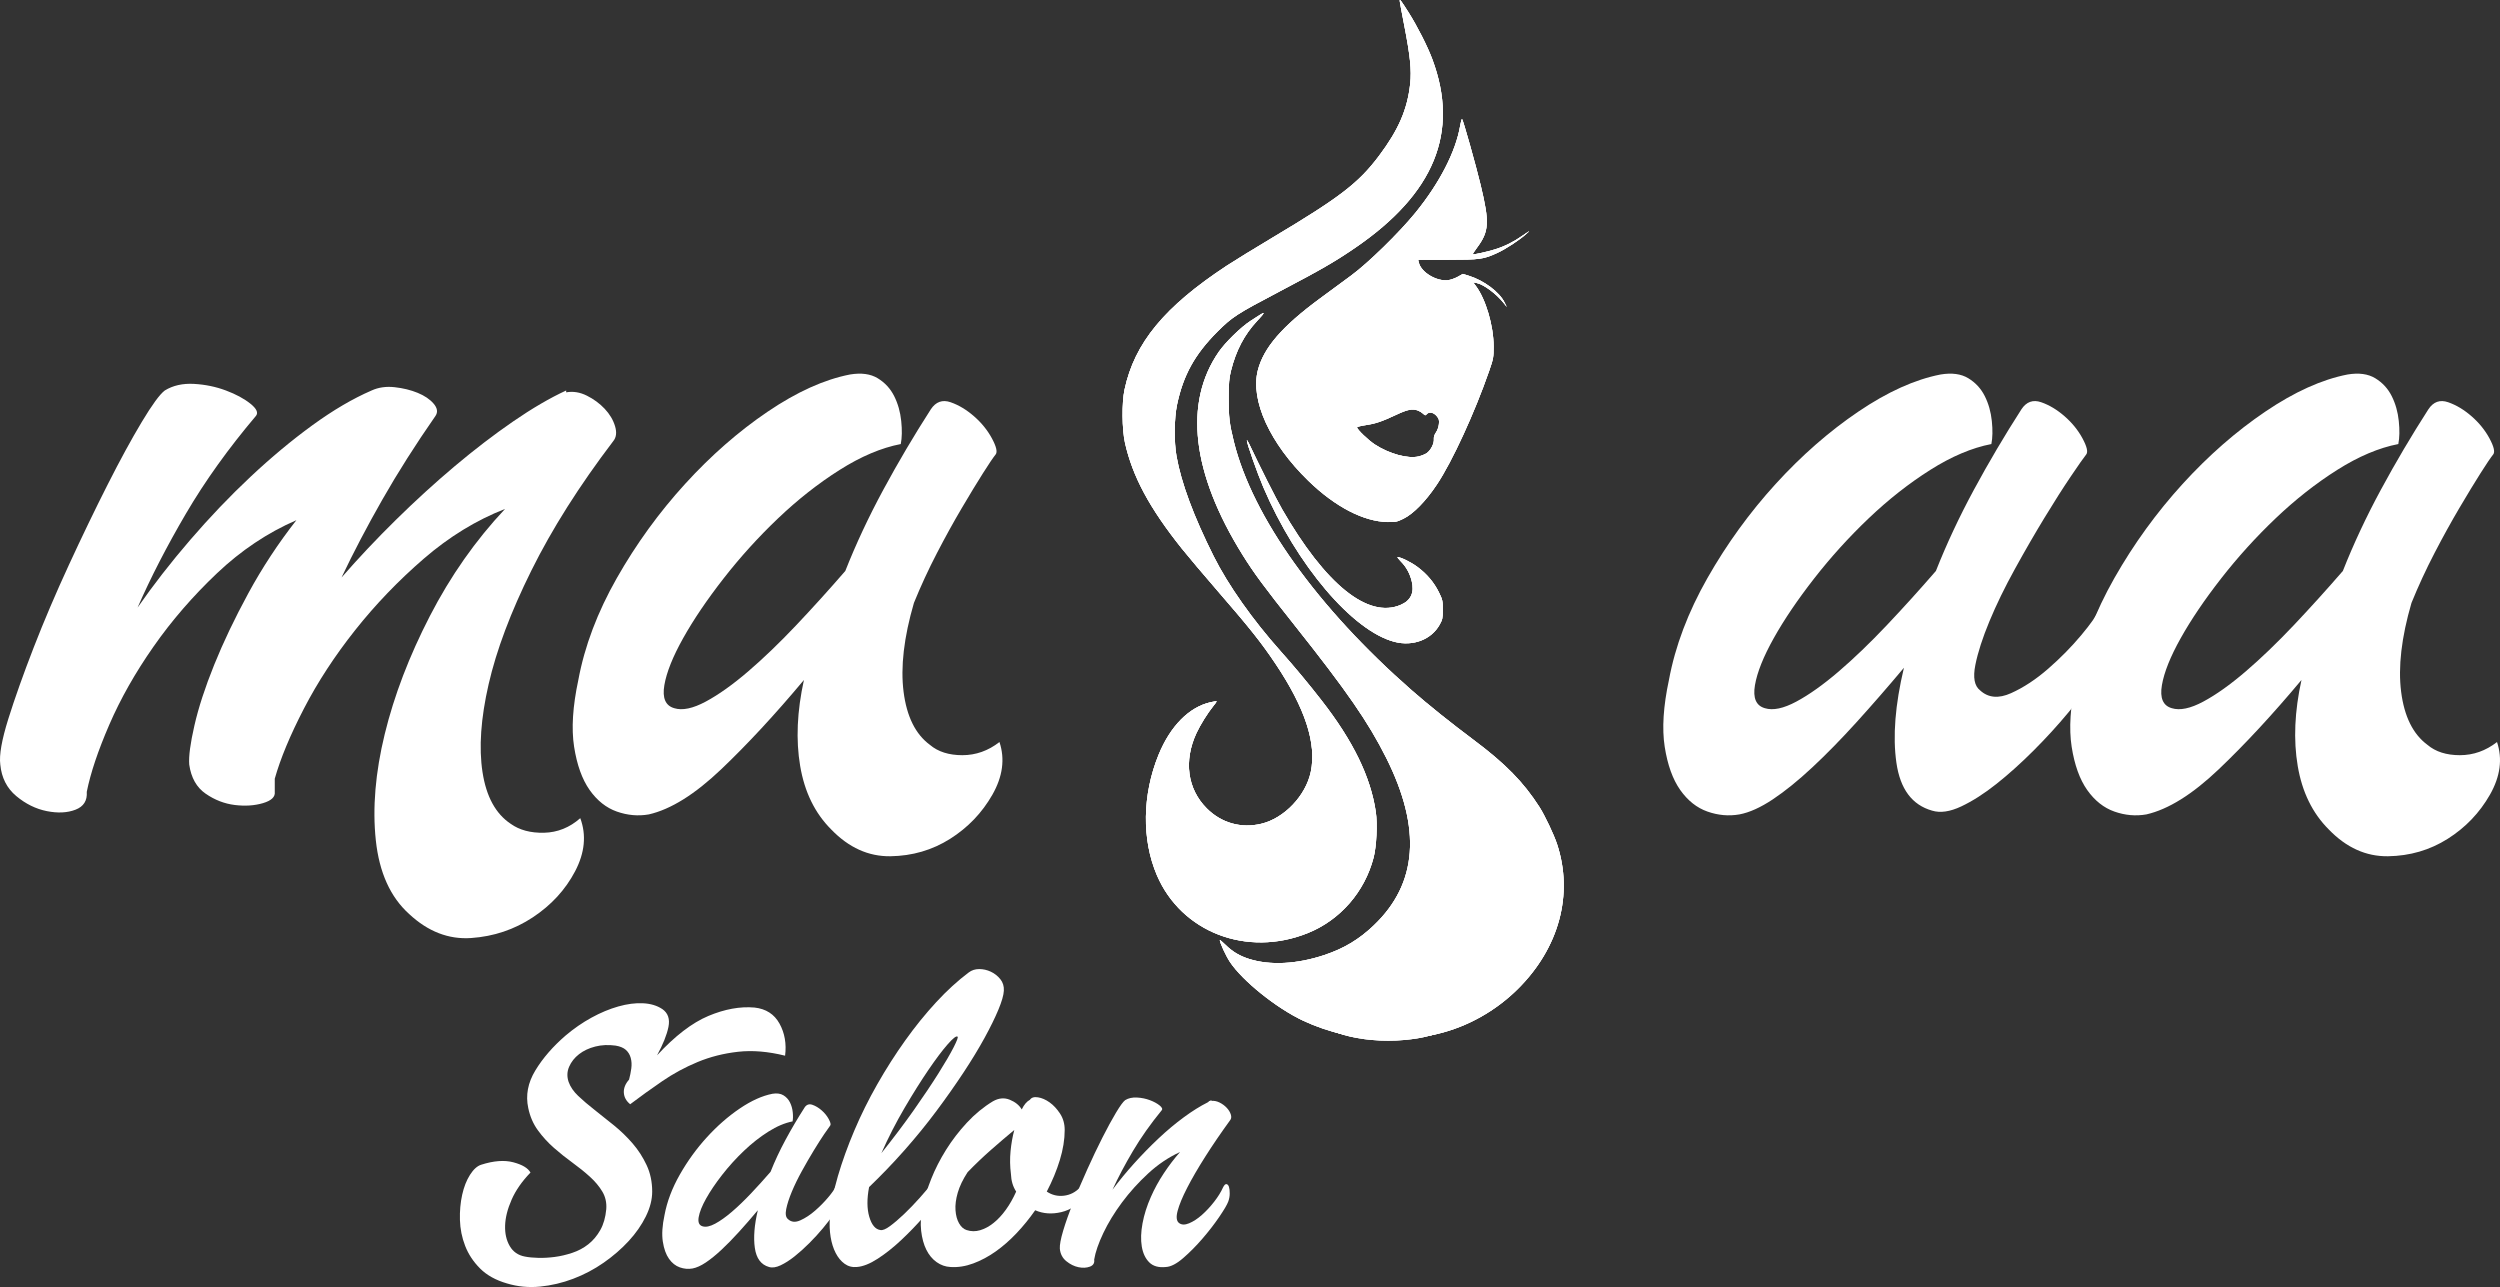 <?xml version="1.0" encoding="UTF-8"?> <svg xmlns="http://www.w3.org/2000/svg" xmlns:xlink="http://www.w3.org/1999/xlink" id="a" width="2792.59" height="1437.65" viewBox="0 0 2792.59 1437.65"><rect x="0" y="0" width="2792.59" height="1437.65" fill="#333333" stroke="none"/><defs><clipPath id="c"><polygon points="1253.95 0 1253.95 0 1746.8 0 1746.8 1162.46 1253.95 1162.46 1253.95 0" fill="none"></polygon></clipPath></defs><g id="b"><g clip-path="url(#c)"><path d="M1563.47.76c0,.76,2.34,13.36,5.18,27.87,6.6,33.8,8.22,49.77,6.58,64.92-3.09,28.5-12.94,51.33-34.62,80.25-22.95,30.62-43.57,46.48-118.82,91.4-20.09,11.99-43.13,26.13-51.1,31.37-69.91,45.92-103.44,86.52-114.57,138.77-3.09,14.52-2.84,44.25.51,59.23,8.41,37.59,27.24,72.7,63.24,117.88,6.61,8.29,24.51,29.5,39.71,47.04,36.73,42.39,49.33,58.24,65.45,82.34,32.94,49.24,45.79,88.71,39.17,120.32-5.59,26.71-29.69,51.96-55.42,58.06-22.53,5.34-44.56-.92-60.87-17.3-21.54-21.62-25.81-52.96-11.45-83.97,4.19-9.06,12.64-22.62,18.73-30.08,2.18-2.67,3.89-5.04,3.89-5.4s-3.14.09-7.08,1.01c-23.95,5.56-44.76,26.69-57.86,58.74-18.18,44.48-18.88,94.62-1.88,134.37,27.31,63.82,100.62,92.01,168.44,64.76,36.25-14.56,63.65-45.95,73.66-84.39,3.25-12.46,4.45-37.4,2.47-50.98-5.71-39.03-25.25-79.2-60.61-124.61-15.02-19.28-30.97-38.45-45.71-54.93-31.06-34.72-58.67-73.87-74.78-106.03-22.4-44.71-36.22-81.89-41.52-111.72-2.89-16.26-2.62-42.41.6-57.72,6.89-32.75,19.78-56.12,44.79-81.18,16.65-16.69,21.68-19.95,68.83-44.74,47.73-25.09,62.71-33.74,85.71-49.5,88.15-60.4,116.14-128.9,85.89-210.15-5.42-14.56-16.82-37.05-26.68-52.61-8.38-13.24-9.85-15.18-9.85-13.01h-.03Z" fill="#fff"></path><path d="M1631.03,140.59c-4.94,28.91-23.09,64.11-50.17,97.32-18.18,22.3-52.58,55.89-71.5,69.82-9.01,6.63-24.74,18.21-34.96,25.74-42.39,31.21-62.98,55.07-69.39,80.39-8.44,33.34,13.64,81.58,56.38,123.12,29.96,29.13,61.79,45.66,88.84,46.15,8.59.15,10.29-.21,17.42-3.69,11.17-5.46,25.11-19.72,37.54-38.41,17.07-25.66,41.96-79.79,58.22-126.59,4.76-13.7,5.04-15.23,5.04-27.29,0-23.23-8.7-52.84-19.92-67.82l-2.96-3.95,3.95.78c7.97,1.57,22.24,12.23,30.5,22.8l3.18,4.06-2.58-5.23c-5.71-11.58-22.97-24.46-39.81-29.72l-6.74-2.1-5.57,3.14c-3.02,1.7-7.92,3.45-10.68,3.83-12.89,1.75-30.34-8.64-32.94-19.62l-.74-3.14h32.75c36.35,0,40.16-.52,55.63-7.64,9.76-4.49,24.93-14.45,32.63-21.42,4.56-4.12,4.06-3.91-3.83,1.66-10.31,7.27-19.98,12.16-31.01,15.67-8.25,2.63-24.49,6.23-25.11,5.58-.25-.26,1.64-3.25,4.24-6.74,14.07-18.84,14.66-28.22,4.47-70.73-5.18-21.6-19.41-72.17-20.69-73.51-.43-.45-1.41,2.9-2.21,7.55h.02,0ZM1584.03,458.64c1.74.65,4.38,2.29,5.69,3.53,2.21,2.1,2.58,2.16,3.88.58,2.54-3.06,7.66-2.21,11.09,1.86,2.7,3.2,3.07,4.47,2.62,9.12-.3,3.14-1.67,7.03-3.25,9.29-1.79,2.56-2.62,5.17-2.4,7.61.43,4.76-3.42,12.31-7.88,15.49-1.85,1.32-6.04,3.01-9.29,3.76-11.95,2.75-32.63-2.92-48.66-13.34-7.32-4.76-19.98-16.89-19.98-19.15,0-.57,4.18-1.67,9.29-2.43,11.4-1.69,18.12-3.95,34.38-11.57,13.01-6.09,18.18-7.1,24.5-4.75h.01Z" fill="#fff"></path><path d="M1407.85,351.39c-1.6,1.01-6.5,4.17-10.92,7.02-10.68,6.91-28.06,23.85-35.53,34.65-39.35,56.86-30.15,135.53,26.49,226.58,12.77,20.53,24.2,36,58.16,78.74,58.32,73.4,82.48,108.37,102.48,148.31,39.54,78.97,34.96,140.33-13.97,187.02-16.49,15.73-33.33,25.82-55.4,33.18-30.43,10.14-60.39,11.69-83.73,4.33-10.8-3.41-18.55-8.04-26.71-15.99-3.37-3.28-6.16-5.63-6.16-5.18,0,2.98,6.79,17.65,11.33,24.5,14.11,21.25,52.08,51.68,81.92,65.66,13.85,6.49,29.61,11.88,44.36,15.16,9.35,2.08,14.87,2.33,52.26,2.33,40.65,0,42.14-.08,53.89-2.91,33.1-7.99,64.31-25.48,88.96-49.88,46.27-45.79,62.57-105.85,43.99-162.06-3.53-10.68-13.66-32.01-19.63-41.34-17.79-27.81-38.18-48.59-73.72-75.12-25.09-18.73-50.67-39.25-69.1-55.4-105.34-92.34-177.59-193.37-198.54-277.58-4.92-19.77-5.85-27.64-5.8-48.78.04-16.72.5-22.11,2.56-30.43,5.66-22.76,14.97-40.47,29.37-55.86,8.26-8.83,9.11-10.55,3.43-6.95h.01Z" fill="#fff"></path><path d="M1392.8,492.01c-.14,3.07,11.54,36.23,18.45,52.38,37.19,86.87,99.55,160.37,146.42,172.57,20.67,5.38,41.22-2.46,50.53-19.27,3.15-5.68,3.47-7.26,3.47-16.78s-.31-11.14-4.32-19.22c-5.52-11.15-13.34-20.43-23.79-28.25-7.2-5.39-18.76-11.12-22.41-11.12-.63,0,.93,2.09,3.37,4.53,6.17,6.17,10.24,13.47,12.43,22.3,3.17,12.77-.93,21.61-12.32,26.51-36.46,15.68-84.04-22.67-132.42-106.76-6.86-11.93-25.09-48.08-36.89-73.17-1.37-2.9-2.49-4.56-2.53-3.72h.01Z" fill="#fff"></path><path d="M1563.47.76c0,.76,2.34,13.36,5.18,27.87,6.6,33.8,8.22,49.77,6.58,64.92-3.09,28.5-12.94,51.33-34.62,80.25-22.95,30.62-43.57,46.48-118.82,91.4-20.09,11.99-43.13,26.13-51.1,31.37-69.91,45.92-103.44,86.52-114.57,138.77-3.09,14.52-2.84,44.25.51,59.23,8.41,37.59,27.24,72.7,63.24,117.88,6.61,8.29,24.51,29.5,39.71,47.04,36.73,42.39,49.33,58.24,65.45,82.34,32.94,49.24,45.79,88.71,39.17,120.32-5.59,26.71-29.69,51.96-55.42,58.06-22.53,5.34-44.56-.92-60.87-17.3-21.54-21.62-25.81-52.96-11.45-83.97,4.19-9.06,12.64-22.62,18.73-30.08,2.18-2.67,3.89-5.04,3.89-5.4s-3.14.09-7.08,1.01c-23.95,5.56-44.76,26.69-57.86,58.74-18.18,44.48-18.88,94.62-1.88,134.37,27.31,63.82,100.62,92.01,168.44,64.76,36.25-14.56,63.65-45.95,73.66-84.39,3.25-12.46,4.45-37.4,2.47-50.98-5.71-39.03-25.25-79.2-60.61-124.61-15.02-19.28-30.97-38.45-45.71-54.93-31.06-34.72-58.67-73.87-74.78-106.03-22.4-44.71-36.22-81.89-41.52-111.72-2.89-16.26-2.62-42.41.6-57.72,6.89-32.75,19.78-56.12,44.79-81.18,16.65-16.69,21.68-19.95,68.83-44.74,47.73-25.09,62.71-33.74,85.71-49.5,88.15-60.4,116.14-128.9,85.89-210.15-5.42-14.56-16.82-37.05-26.68-52.61-8.38-13.24-9.85-15.18-9.85-13.01h-.03Z" fill="#fff"></path><path d="M1631.03,140.59c-4.94,28.91-23.09,64.11-50.17,97.32-18.18,22.3-52.58,55.89-71.5,69.82-9.01,6.63-24.74,18.21-34.96,25.74-42.39,31.21-62.98,55.07-69.39,80.39-8.44,33.34,13.64,81.58,56.38,123.12,29.96,29.13,61.79,45.66,88.84,46.15,8.59.15,10.29-.21,17.42-3.69,11.17-5.46,25.11-19.72,37.54-38.41,17.07-25.66,41.96-79.79,58.22-126.59,4.76-13.7,5.04-15.23,5.04-27.29,0-23.23-8.7-52.84-19.92-67.82l-2.96-3.95,3.95.78c7.97,1.57,22.24,12.23,30.5,22.8l3.18,4.06-2.58-5.23c-5.71-11.58-22.97-24.46-39.81-29.72l-6.74-2.1-5.57,3.14c-3.02,1.7-7.92,3.45-10.68,3.83-12.89,1.75-30.34-8.64-32.94-19.62l-.74-3.14h32.75c36.35,0,40.16-.52,55.63-7.64,9.76-4.49,24.93-14.45,32.63-21.42,4.56-4.12,4.06-3.91-3.83,1.66-10.31,7.27-19.98,12.16-31.01,15.67-8.25,2.63-24.49,6.23-25.11,5.58-.25-.26,1.64-3.25,4.24-6.74,14.07-18.84,14.66-28.22,4.47-70.73-5.18-21.6-19.41-72.17-20.69-73.51-.43-.45-1.41,2.9-2.21,7.55h.02,0ZM1584.03,458.64c1.74.65,4.38,2.29,5.69,3.53,2.21,2.1,2.58,2.16,3.88.58,2.54-3.06,7.66-2.21,11.09,1.86,2.7,3.2,3.07,4.47,2.62,9.12-.3,3.14-1.67,7.03-3.25,9.29-1.79,2.56-2.62,5.17-2.4,7.61.43,4.76-3.42,12.31-7.88,15.49-1.85,1.32-6.04,3.01-9.29,3.76-11.95,2.75-32.63-2.92-48.66-13.34-7.32-4.76-19.98-16.89-19.98-19.15,0-.57,4.18-1.67,9.29-2.43,11.4-1.69,18.12-3.95,34.38-11.57,13.01-6.09,18.18-7.1,24.5-4.75h.01Z" fill="#fff"></path><path d="M1407.85,351.39c-1.6,1.01-6.5,4.17-10.92,7.02-10.68,6.91-28.06,23.85-35.53,34.65-39.35,56.86-30.15,135.53,26.49,226.58,12.77,20.53,24.2,36,58.16,78.74,58.32,73.4,82.48,108.37,102.48,148.31,39.54,78.97,34.96,140.33-13.97,187.02-16.49,15.73-33.33,25.82-55.4,33.18-30.43,10.14-60.39,11.69-83.73,4.33-10.8-3.41-18.55-8.04-26.71-15.99-3.37-3.28-6.16-5.63-6.16-5.18,0,2.98,6.79,17.65,11.33,24.5,14.11,21.25,52.08,51.68,81.92,65.66,13.85,6.49,29.61,11.88,44.36,15.16,9.35,2.08,14.87,2.33,52.26,2.33,40.65,0,42.14-.08,53.89-2.91,33.1-7.99,64.31-25.48,88.96-49.88,46.27-45.79,62.57-105.85,43.99-162.06-3.53-10.68-13.66-32.01-19.63-41.34-17.79-27.81-38.18-48.59-73.72-75.12-25.09-18.73-50.67-39.25-69.1-55.4-105.34-92.34-177.59-193.37-198.54-277.58-4.92-19.77-5.85-27.64-5.8-48.78.04-16.72.5-22.11,2.56-30.43,5.66-22.76,14.97-40.47,29.37-55.86,8.26-8.83,9.11-10.55,3.43-6.95h.01Z" fill="#fff"></path><path d="M1392.8,492.01c-.14,3.07,11.54,36.23,18.45,52.38,37.19,86.87,99.55,160.37,146.42,172.57,20.67,5.38,41.22-2.46,50.53-19.27,3.15-5.68,3.47-7.26,3.47-16.78s-.31-11.14-4.32-19.22c-5.52-11.15-13.34-20.43-23.79-28.25-7.2-5.39-18.76-11.12-22.41-11.12-.63,0,.93,2.09,3.37,4.53,6.17,6.17,10.24,13.47,12.43,22.3,3.17,12.77-.93,21.61-12.32,26.51-36.46,15.68-84.04-22.67-132.42-106.76-6.86-11.93-25.09-48.08-36.89-73.17-1.37-2.9-2.49-4.56-2.53-3.72h.01Z" fill="#fff"></path><path d="M1563.47.76c0,.76,2.34,13.36,5.18,27.87,6.6,33.8,8.22,49.77,6.58,64.92-3.09,28.5-12.94,51.33-34.62,80.25-22.95,30.62-43.57,46.48-118.82,91.4-20.09,11.99-43.13,26.13-51.1,31.37-69.91,45.92-103.44,86.52-114.57,138.77-3.09,14.52-2.84,44.25.51,59.23,8.41,37.59,27.24,72.7,63.24,117.88,6.61,8.29,24.51,29.5,39.71,47.04,36.73,42.39,49.33,58.24,65.45,82.34,32.94,49.24,45.79,88.71,39.17,120.32-5.59,26.71-29.69,51.96-55.42,58.06-22.53,5.34-44.56-.92-60.87-17.3-21.54-21.62-25.81-52.96-11.45-83.97,4.19-9.06,12.64-22.62,18.73-30.08,2.18-2.67,3.89-5.04,3.89-5.4s-3.14.09-7.08,1.01c-23.95,5.56-44.76,26.69-57.86,58.74-18.18,44.48-18.88,94.62-1.88,134.37,27.31,63.82,100.62,92.01,168.44,64.76,36.25-14.56,63.65-45.95,73.66-84.39,3.25-12.46,4.45-37.4,2.47-50.98-5.71-39.03-25.25-79.2-60.61-124.61-15.02-19.28-30.97-38.45-45.71-54.93-31.06-34.72-58.67-73.87-74.78-106.03-22.4-44.71-36.22-81.89-41.52-111.72-2.89-16.26-2.62-42.41.6-57.72,6.89-32.75,19.78-56.12,44.79-81.18,16.65-16.69,21.68-19.95,68.83-44.74,47.73-25.09,62.71-33.74,85.71-49.5,88.15-60.4,116.14-128.9,85.89-210.15-5.42-14.56-16.82-37.05-26.68-52.61-8.38-13.24-9.85-15.18-9.85-13.01h-.03Z" fill="#fff"></path><path d="M1631.03,140.59c-4.94,28.91-23.09,64.11-50.17,97.32-18.18,22.3-52.58,55.89-71.5,69.82-9.01,6.63-24.74,18.21-34.96,25.74-42.39,31.21-62.98,55.07-69.39,80.39-8.44,33.34,13.64,81.58,56.38,123.12,29.96,29.13,61.79,45.66,88.84,46.15,8.59.15,10.29-.21,17.42-3.69,11.17-5.46,25.11-19.72,37.54-38.41,17.07-25.66,41.96-79.79,58.22-126.59,4.76-13.7,5.04-15.23,5.04-27.29,0-23.23-8.7-52.84-19.92-67.82l-2.96-3.95,3.95.78c7.97,1.57,22.24,12.23,30.5,22.8l3.18,4.06-2.58-5.23c-5.71-11.58-22.97-24.46-39.81-29.72l-6.74-2.1-5.57,3.14c-3.02,1.7-7.92,3.45-10.68,3.83-12.89,1.75-30.34-8.64-32.94-19.62l-.74-3.14h32.75c36.35,0,40.16-.52,55.63-7.64,9.76-4.49,24.93-14.45,32.63-21.42,4.56-4.12,4.06-3.91-3.83,1.66-10.31,7.27-19.98,12.16-31.01,15.67-8.25,2.63-24.49,6.23-25.11,5.58-.25-.26,1.64-3.25,4.24-6.74,14.07-18.84,14.66-28.22,4.47-70.73-5.18-21.6-19.41-72.17-20.69-73.51-.43-.45-1.41,2.9-2.21,7.55h.02,0ZM1584.03,458.64c1.74.65,4.38,2.29,5.69,3.53,2.21,2.1,2.58,2.16,3.88.58,2.54-3.06,7.66-2.21,11.09,1.86,2.7,3.2,3.07,4.47,2.62,9.12-.3,3.14-1.67,7.03-3.25,9.29-1.79,2.56-2.62,5.17-2.4,7.61.43,4.76-3.42,12.31-7.88,15.49-1.85,1.32-6.04,3.01-9.29,3.76-11.95,2.75-32.63-2.92-48.66-13.34-7.32-4.76-19.98-16.89-19.98-19.15,0-.57,4.18-1.67,9.29-2.43,11.4-1.69,18.12-3.95,34.38-11.57,13.01-6.09,18.18-7.1,24.5-4.75h.01Z" fill="#fff"></path><path d="M1407.85,351.39c-1.6,1.01-6.5,4.17-10.92,7.02-10.68,6.91-28.06,23.85-35.53,34.65-39.35,56.86-30.15,135.53,26.49,226.58,12.77,20.53,24.2,36,58.16,78.74,58.32,73.4,82.48,108.37,102.48,148.31,39.54,78.97,34.96,140.33-13.97,187.02-16.49,15.73-33.33,25.82-55.4,33.18-30.43,10.14-60.39,11.69-83.73,4.33-10.8-3.41-18.55-8.04-26.71-15.99-3.37-3.28-6.16-5.63-6.16-5.18,0,2.98,6.79,17.65,11.33,24.5,14.11,21.25,52.08,51.68,81.92,65.66,13.85,6.49,29.61,11.88,44.36,15.16,9.35,2.08,14.87,2.33,52.26,2.33,40.65,0,42.14-.08,53.89-2.91,33.1-7.99,64.31-25.48,88.96-49.88,46.27-45.79,62.57-105.85,43.99-162.06-3.53-10.68-13.66-32.01-19.63-41.34-17.79-27.81-38.18-48.59-73.72-75.12-25.09-18.73-50.67-39.25-69.1-55.4-105.34-92.34-177.59-193.37-198.54-277.58-4.92-19.77-5.85-27.64-5.8-48.78.04-16.72.5-22.11,2.56-30.43,5.66-22.76,14.97-40.47,29.37-55.86,8.26-8.83,9.11-10.55,3.43-6.95h.01Z" fill="#fff"></path><path d="M1392.8,492.01c-.14,3.07,11.54,36.23,18.45,52.38,37.19,86.87,99.55,160.37,146.42,172.57,20.67,5.38,41.22-2.46,50.53-19.27,3.15-5.68,3.47-7.26,3.47-16.78s-.31-11.14-4.32-19.22c-5.52-11.15-13.34-20.43-23.79-28.25-7.2-5.39-18.76-11.12-22.41-11.12-.63,0,.93,2.09,3.37,4.53,6.17,6.17,10.24,13.47,12.43,22.3,3.17,12.77-.93,21.61-12.32,26.51-36.46,15.68-84.04-22.67-132.42-106.76-6.86-11.93-25.09-48.08-36.89-73.17-1.37-2.9-2.49-4.56-2.53-3.72h.01Z" fill="#fff"></path><ellipse cx="1550.68" cy="1124.5" rx="89.15" ry="37.96" fill="#fff"></ellipse><ellipse cx="1550.68" cy="1124.5" rx="89.15" ry="37.96" fill="#fff"></ellipse><ellipse cx="1550.68" cy="1124.5" rx="89.15" ry="37.96" fill="#fff"></ellipse></g></g><path d="M415.09,436.18c7.7-3.5,16.28-4.72,25.73-3.67,9.44,1.05,18.02,3.14,25.72,6.3,7.69,3.16,13.64,7.17,17.84,12.08s4.91,9.45,2.11,13.64c-22.41,32.2-42.17,63.36-59.33,93.45s-32.38,59.14-45.67,87.14c18.89-21.69,39.19-43.22,60.89-64.56s43.58-41.3,65.62-59.86c22.05-18.55,43.75-35.17,65.11-49.88,21.34-14.69,41.12-26.23,59.33-34.64v2.09c7.69-1.39,15.39-.16,23.09,3.69,7.69,3.84,14.34,8.75,19.95,14.69,5.59,5.95,9.45,12.42,11.55,19.42s1.41,12.61-2.09,16.8c-37.81,49.72-68.27,97.84-91.36,144.39s-39.02,88.89-47.77,127.05-11.03,70.88-6.83,98.17c4.19,27.31,14.69,46.55,31.5,57.75,9.8,7,22.22,10.31,37.27,9.98,15.05-.36,28.53-5.78,40.44-16.28,7,18.89,5.06,38.66-5.78,59.33-10.84,20.64-26.59,37.78-47.25,51.45-20.66,13.64-43.58,21.34-68.78,23.09s-48.3-7.19-69.3-26.78c-21-18.91-33.44-46.38-37.28-82.42s-.52-75.59,9.98-118.66c10.5-43.05,27.3-86.97,50.39-131.77s51.11-84.7,84.02-119.7c-32.2,12.59-62.48,31.14-90.83,55.64-28.36,24.5-53.91,51.11-76.66,79.81s-41.83,57.92-57.22,87.67c-15.41,29.75-26.25,55.83-32.55,78.22v14.7c.69,5.61-3.69,9.81-13.12,12.61-9.45,2.8-19.95,3.5-31.5,2.09-11.56-1.41-22.41-5.61-32.56-12.61s-16.27-17.84-18.36-32.55c-.72-9.09,1.2-23.61,5.77-43.56,4.55-19.95,11.89-42.53,22.05-67.73,10.16-25.19,22.92-51.97,38.33-80.31s33.25-55.48,53.55-81.39c-32.2,14-61.78,33.78-88.72,59.33-26.95,25.56-50.58,52.86-70.88,81.91-20.31,29.05-36.77,58.09-49.36,87.14-12.59,29.06-21,54.08-25.19,75.08.69,9.81-3.52,16.45-12.61,19.95s-19.77,4.02-32.02,1.58c-12.25-2.45-23.62-8.06-34.12-16.81S1.74,868.77.33,854.07c-1.39-10.5,1.59-27.47,8.92-50.92,7.36-23.44,16.81-50.05,28.36-79.8,11.56-29.75,24.67-60.55,39.38-92.39,14.69-31.84,29.05-61.59,43.05-89.25s26.77-51.11,38.33-70.36c11.55-19.25,20.12-30.97,25.72-35.17,9.09-5.59,19.95-8.05,32.55-7.36,12.59.7,24.5,3.16,35.7,7.36s20.31,9.11,27.31,14.7,9.09,10.14,6.3,13.64c-30.81,36.41-56.89,72.8-78.23,109.2s-39.38,71.41-54.06,105c17.5-25.19,37.09-50.39,58.8-75.59,21.69-25.2,44.09-48.66,67.19-70.36,23.09-21.69,46.2-40.94,69.3-57.75,23.09-16.8,45.16-29.75,66.16-38.84h-.02Z" fill="#fff"></path><path d="M1112.22,507.57c-2.81,3.5-7.53,10.5-14.19,21s-14.53,23.45-23.62,38.86-18.38,32.2-27.81,50.39c-9.45,18.2-18.03,36.75-25.72,55.66-11.22,38.5-15.06,71.58-11.56,99.23s13.3,47.42,29.41,59.31c9.09,7.7,21.17,11.55,36.22,11.55s28.88-4.89,41.48-14.7c6.3,18.91,3.67,38.52-7.88,58.81-11.56,20.28-27.31,36.73-47.25,49.34-19.95,12.59-42.17,19.08-66.67,19.44-24.5.33-46.56-9.64-66.16-29.94-18.2-18.2-29.75-41.81-34.66-70.88-4.91-29.05-3.5-61.08,4.2-96.08-32.2,38.5-63,71.75-92.41,99.75s-56.34,44.81-80.84,50.41c-11.91,2.09-23.8,1.03-35.7-3.16s-22.03-12.23-30.45-24.14c-8.39-11.91-14.16-28-17.33-48.3-3.14-20.3-1.56-45.16,4.73-74.56,7-37.8,21.36-75.77,43.05-113.92,21.7-38.14,47.08-73.14,76.12-105,29.05-31.84,59.84-58.8,92.41-80.84,32.55-22.05,63.17-35.88,91.88-41.48,12.59-2.09,22.92-.69,30.97,4.2,8.05,4.91,14.17,11.55,18.38,19.95s6.83,17.67,7.88,27.83.88,18.72-.52,25.72c-21.7,4.2-44.45,13.83-68.25,28.88-23.81,15.06-46.73,33.08-68.78,54.08-22.06,21-42.36,43.41-60.91,67.2s-33.59,46.02-45.14,66.67c-11.56,20.66-18.56,38.16-21,52.5-2.45,14.34,1.22,22.92,11.03,25.72,9.09,2.81,20.81.36,35.16-7.34,14.34-7.69,30.09-18.89,47.25-33.59s35-31.86,53.56-51.45c18.55-19.59,36.92-39.91,55.12-60.91,11.89-30.09,26.06-60.38,42.52-90.83,16.45-30.44,34.12-60.36,53.03-89.77,5.59-8.41,12.95-11.03,22.05-7.88s17.84,8.41,26.25,15.75,15.05,15.58,19.95,24.67,6.3,15.05,4.2,17.84h0Z" fill="#fff"></path><path d="M2258,457.18c5.59-8.41,12.95-11.03,22.05-7.88s17.84,8.41,26.25,15.75,15.05,15.58,19.95,24.67,6.3,15.05,4.2,17.84c-2.81,3.5-8.58,11.73-17.33,24.69s-18.56,28.36-29.41,46.2-21.88,36.92-33.06,57.22c-11.2,20.3-20.66,39.72-28.36,58.27-7.7,18.56-12.95,34.83-15.75,48.83s-1.05,23.45,5.25,28.34c9.09,8.41,20.66,9.47,34.66,3.16,14-6.3,27.81-15.39,41.47-27.3s25.91-24.33,36.75-37.28c10.84-12.94,17.33-22.22,19.44-27.83,2.09-4.89,4.89-7.69,8.39-8.39,3.5-.69,6.47.89,8.92,4.73s3.69,9.8,3.69,17.84-2.11,17.67-6.31,28.88c-2.8,7.7-8.56,17.86-17.31,30.45s-19.08,26.08-30.98,40.42-24.84,28.52-38.84,42.52-27.83,26.44-41.48,37.28-26.78,19.25-39.38,25.2c-12.59,5.94-23.45,7.52-32.55,4.72-22.41-6.3-35.7-24.14-39.91-53.55s-1.41-64.75,8.41-106.05c-18.2,21.7-35.88,42-53.03,60.91s-33.59,35.7-49.34,50.39c-15.75,14.7-30.45,26.61-44.11,35.7s-26.08,14.69-37.27,16.8c-11.91,2.09-23.8,1.03-35.7-3.16s-22.03-12.23-30.45-24.14c-8.39-11.91-14.16-28-17.33-48.3-3.14-20.3-1.56-45.16,4.73-74.56,7-37.8,21.36-75.77,43.05-113.92,21.7-38.14,47.08-73.14,76.12-105,29.05-31.84,59.84-58.8,92.41-80.84,32.55-22.05,63.17-35.88,91.88-41.48,12.59-2.09,22.92-.69,30.97,4.2,8.05,4.91,14.17,11.55,18.38,19.95s6.83,17.67,7.88,27.83.88,18.72-.52,25.72c-21.7,4.2-44.45,13.83-68.25,28.88-23.81,15.06-46.73,33.08-68.78,54.08-22.06,21-42.36,43.41-60.91,67.2s-33.59,46.02-45.14,66.67c-11.56,20.66-18.56,38.16-21,52.5-2.45,14.34,1.22,22.92,11.03,25.72,9.09,2.81,20.81.36,35.16-7.34,14.34-7.69,30.09-18.89,47.25-33.59s35-31.86,53.56-51.45c18.55-19.59,36.92-39.91,55.12-60.91,11.89-30.09,26.06-60.38,42.52-90.83,16.45-30.44,34.12-60.36,53.03-89.77h-.02,0Z" fill="#fff"></path><path d="M2785.04,507.57c-2.81,3.5-7.53,10.5-14.19,21s-14.53,23.45-23.62,38.86-18.38,32.2-27.81,50.39c-9.45,18.2-18.03,36.75-25.72,55.66-11.22,38.5-15.06,71.58-11.56,99.23s13.3,47.42,29.41,59.31c9.09,7.7,21.17,11.55,36.22,11.55s28.88-4.89,41.48-14.7c6.3,18.91,3.67,38.52-7.88,58.81-11.56,20.28-27.31,36.73-47.25,49.34-19.95,12.59-42.17,19.08-66.67,19.44-24.5.33-46.56-9.64-66.16-29.94-18.2-18.2-29.75-41.81-34.66-70.88-4.91-29.05-3.5-61.08,4.2-96.08-32.2,38.5-63,71.75-92.41,99.75s-56.34,44.81-80.84,50.41c-11.91,2.09-23.8,1.03-35.7-3.16s-22.03-12.23-30.45-24.14c-8.39-11.91-14.16-28-17.33-48.3-3.14-20.3-1.56-45.16,4.73-74.56,7-37.8,21.36-75.77,43.05-113.92,21.7-38.14,47.08-73.14,76.12-105,29.05-31.84,59.84-58.8,92.41-80.84,32.55-22.05,63.17-35.88,91.88-41.48,12.59-2.09,22.92-.69,30.97,4.2,8.05,4.91,14.17,11.55,18.38,19.95s6.83,17.67,7.88,27.83.88,18.72-.52,25.72c-21.7,4.2-44.45,13.83-68.25,28.88-23.81,15.06-46.73,33.08-68.78,54.08-22.06,21-42.36,43.41-60.91,67.2s-33.59,46.02-45.14,66.67c-11.56,20.66-18.56,38.16-21,52.5-2.45,14.34,1.22,22.92,11.03,25.72,9.09,2.81,20.81.36,35.16-7.34,14.34-7.69,30.09-18.89,47.25-33.59s35-31.86,53.56-51.45c18.55-19.59,36.92-39.91,55.12-60.91,11.89-30.09,26.06-60.38,42.52-90.83,16.45-30.44,34.12-60.36,53.03-89.77,5.59-8.41,12.95-11.03,22.05-7.88s17.84,8.41,26.25,15.75,15.05,15.58,19.95,24.67,6.3,15.05,4.2,17.84h0Z" fill="#fff"></path><path d="M739.79,1127.13c6.39,4.45,8.69,11.12,6.88,20.02-1.81,8.9-6.05,19.46-12.72,31.69,20.02-21.68,39.13-36.34,57.34-43.99,18.2-7.64,35.37-10.77,51.5-9.38,12.78,1.39,22.1,7.37,27.94,17.93,5.84,10.57,7.92,22.52,6.25,35.86-18.91-4.72-36.42-6.18-52.54-4.38-16.13,1.81-31.21,5.63-45.24,11.47-14.04,5.84-27.25,13-39.61,21.48-12.37,8.48-24.26,17.03-35.65,25.65-4.45-3.61-6.81-7.92-7.09-12.93-.28-5,1.67-9.86,5.84-14.6,1.11-4.17,1.94-8.34,2.5-12.51.55-4.17.35-8.06-.63-11.68-.98-3.61-2.78-6.6-5.42-8.97-2.65-2.36-6.46-3.96-11.47-4.8-8.07-1.11-15.64-.76-22.73,1.04-7.09,1.81-13.14,4.66-18.14,8.55-5,3.9-8.69,8.55-11.05,13.97-2.37,5.42-2.57,11.05-.63,16.89,1.94,5.56,5.56,10.84,10.84,15.85,5.28,5,11.4,10.22,18.35,15.64,6.95,5.42,14.18,11.19,21.68,17.31,7.51,6.12,14.39,12.79,20.64,20.02,6.26,7.23,11.47,15.29,15.64,24.19,4.17,8.9,6.25,18.76,6.25,29.61,0,8.9-2.37,18.14-7.09,27.73-4.73,9.59-11.12,18.77-19.18,27.52-8.07,8.76-17.38,16.82-27.94,24.19-10.57,7.36-21.89,13.34-33.99,17.93-12.09,4.59-24.47,7.51-37.11,8.76-12.65,1.25-24.96.06-36.9-3.54-12.51-3.62-22.52-9.17-30.02-16.68s-13.07-15.91-16.68-25.23c-3.62-9.31-5.56-18.97-5.84-28.98-.28-10.01.55-19.39,2.5-28.15,1.94-8.76,4.86-16.19,8.76-22.31,3.89-6.11,8.06-9.86,12.51-11.26,13.9-4.44,25.85-5.35,35.86-2.71,10.01,2.65,16.4,6.46,19.18,11.47-9.45,9.73-16.47,19.81-21.06,30.23-4.59,10.43-7.02,20.09-7.3,28.98-.28,8.9,1.46,16.54,5.21,22.94,3.75,6.4,9.38,10.29,16.89,11.68,4.17.83,9.17,1.32,15.01,1.46,5.84.14,11.95-.21,18.35-1.04,6.39-.83,12.93-2.36,19.6-4.59,6.67-2.22,12.65-5.42,17.93-9.59,5.28-4.17,9.73-9.45,13.34-15.85,3.61-6.39,5.84-14.18,6.67-23.35.55-7.23-.91-13.76-4.38-19.6-3.48-5.84-8.13-11.4-13.97-16.68-5.84-5.28-12.3-10.49-19.39-15.64-7.09-5.14-13.97-10.63-20.64-16.47s-12.65-12.37-17.93-19.6c-5.28-7.23-8.9-15.57-10.84-25.02-3.06-14.18-.42-28.15,7.92-41.91,8.34-13.76,19.6-26.75,33.78-38.99,9.17-7.78,18.83-14.45,28.98-20.02,10.14-5.56,20.15-9.73,30.02-12.51,9.86-2.78,19.04-3.96,27.52-3.54,8.48.42,15.64,2.57,21.48,6.46Z" fill="#fff"></path><path d="M898.66,1237.21c2.22-3.34,5.14-4.38,8.76-3.13,3.61,1.25,7.09,3.34,10.42,6.25s5.98,6.19,7.92,9.8c1.94,3.62,2.5,5.98,1.67,7.09-1.11,1.39-3.41,4.66-6.88,9.8-3.48,5.15-7.37,11.26-11.68,18.35-4.31,7.09-8.69,14.67-13.14,22.73-4.45,8.07-8.2,15.78-11.26,23.14-3.06,7.37-5.15,13.83-6.25,19.39-1.11,5.56-.42,9.32,2.08,11.26,3.61,3.34,8.2,3.75,13.76,1.25,5.56-2.5,11.05-6.11,16.47-10.84,5.42-4.72,10.28-9.66,14.6-14.8,4.31-5.14,6.88-8.82,7.71-11.05.83-1.94,1.94-3.06,3.34-3.34,1.39-.27,2.57.35,3.54,1.88.97,1.53,1.46,3.9,1.46,7.09s-.83,7.02-2.5,11.47c-1.11,3.06-3.41,7.09-6.88,12.09-3.48,5-7.58,10.36-12.3,16.05-4.73,5.7-9.87,11.33-15.43,16.89s-11.05,10.5-16.47,14.8c-5.42,4.31-10.63,7.65-15.64,10.01-5,2.36-9.32,2.98-12.93,1.88-8.9-2.5-14.18-9.59-15.85-21.27-1.67-11.68-.56-25.71,3.34-42.12-7.23,8.62-14.25,16.68-21.06,24.19-6.82,7.51-13.34,14.18-19.6,20.02s-12.09,10.57-17.51,14.18c-5.42,3.62-10.36,5.84-14.8,6.67-4.73.83-9.45.42-14.18-1.25-4.73-1.67-8.76-4.86-12.09-9.59-3.34-4.72-5.63-11.12-6.88-19.18-1.25-8.06-.63-17.93,1.88-29.61,2.78-15.01,8.48-30.09,17.1-45.24,8.61-15.15,18.69-29.05,30.23-41.7,11.53-12.65,23.77-23.35,36.7-32.11,12.93-8.76,25.08-14.24,36.49-16.47,5-.83,9.1-.27,12.3,1.67,3.19,1.95,5.63,4.59,7.3,7.92s2.71,7.02,3.13,11.05c.42,4.03.35,7.44-.21,10.22-8.62,1.67-17.66,5.49-27.1,11.47-9.45,5.98-18.56,13.14-27.31,21.48s-16.82,17.24-24.19,26.69c-7.37,9.45-13.34,18.28-17.93,26.48-4.59,8.2-7.37,15.16-8.34,20.85-.98,5.7.48,9.11,4.38,10.22,3.61,1.11,8.27.14,13.97-2.92,5.69-3.06,11.95-7.51,18.77-13.34,6.81-5.84,13.9-12.65,21.27-20.43,7.36-7.78,14.66-15.85,21.89-24.19,4.72-11.95,10.35-23.98,16.89-36.07,6.53-12.09,13.55-23.98,21.06-35.65Z" fill="#fff"></path><path d="M1121.34,1106.69c-.28,5-2.29,12.03-6.05,21.06-3.75,9.04-8.9,19.53-15.43,31.48-6.54,11.96-14.39,24.88-23.56,38.78-9.17,13.9-19.25,28.22-30.23,42.95-10.99,14.74-22.87,29.33-35.65,43.79-12.79,14.46-26,28.22-39.62,41.28-2.5,13.07-2.44,24.12.21,33.15,2.64,9.04,6.74,13.97,12.3,14.8,2.5.56,6.11-.9,10.84-4.38,4.72-3.47,9.94-7.92,15.64-13.34,5.69-5.42,11.53-11.47,17.51-18.14,5.97-6.67,11.32-13.06,16.05-19.18,3.34-4.44,6.39-7.15,9.17-8.13,2.78-.97,4.72-.63,5.84,1.04,1.11,1.67,1.25,4.45.42,8.34-.83,3.9-3.06,8.34-6.67,13.34-5.56,8.07-12.37,16.68-20.43,25.85-8.07,9.17-16.47,17.87-25.23,26.06-8.76,8.2-17.45,15.08-26.06,20.64-8.62,5.56-16.26,8.62-22.94,9.17-5.28.55-9.94-.63-13.97-3.54-4.03-2.92-7.37-6.95-10.01-12.09-2.64-5.14-4.52-11.12-5.63-17.93-1.11-6.81-1.39-13.97-.83-21.48,1.11-14.45,4.1-29.95,8.97-46.5,4.86-16.54,10.98-33.5,18.35-50.87,7.36-17.37,15.91-34.61,25.65-51.71,9.73-17.1,20.15-33.43,31.27-49,11.12-15.57,22.65-29.82,34.61-42.74,11.95-12.93,24.04-23.98,36.28-33.15,3.34-2.5,7.23-3.75,11.68-3.75s8.76.98,12.93,2.92c4.17,1.95,7.71,4.73,10.63,8.34,2.92,3.62,4.24,7.92,3.96,12.93ZM1069.63,1157.98c-1.39-1.11-5.08,1.74-11.05,8.55-5.98,6.82-13.14,16.33-21.48,28.56-8.34,12.24-17.24,26.41-26.69,42.53-9.45,16.13-18.07,32.94-25.85,50.46,13.34-16.68,25.44-32.73,36.28-48.16,10.84-15.43,20.02-29.12,27.52-41.07,7.51-11.95,13.14-21.61,16.89-28.98,3.75-7.36,5.21-11.32,4.38-11.88Z" fill="#fff"></path><path d="M1109.24,1230.13c6.39-3.61,12.65-4.17,18.76-1.67,6.11,2.5,10.56,6.12,13.34,10.84,2.5-5.28,5.56-8.89,9.17-10.84,1.67-2.5,4.65-3.4,8.97-2.71,4.31.7,8.61,2.57,12.93,5.63,4.31,3.06,8.2,7.23,11.68,12.51,3.47,5.28,5.21,11.4,5.21,18.35,0,10.57-1.81,21.76-5.42,33.57-3.62,11.82-8.48,23.56-14.6,35.24,5.84,3.9,12.23,5.42,19.18,4.59,6.95-.83,12.93-3.89,17.93-9.17,3.34-3.34,6.18-5.35,8.55-6.05,2.36-.69,4.03-.48,5,.63.97,1.11,1.11,2.92.42,5.42-.7,2.5-2.29,5.15-4.8,7.92-9.45,10.57-19.46,17.1-30.02,19.6-10.57,2.5-20.3,1.81-29.19-2.08-6.4,9.17-13.34,17.72-20.85,25.65-7.51,7.92-15.29,14.74-23.35,20.43-8.07,5.7-16.41,10.15-25.02,13.34-8.62,3.2-17.1,4.52-25.44,3.96-5.56-.27-10.71-2.08-15.43-5.42-4.73-3.34-8.55-7.92-11.47-13.76s-4.86-12.93-5.84-21.27c-.97-8.34-.35-17.79,1.88-28.36,1.95-8.89,5.08-18.76,9.38-29.61,4.31-10.84,9.8-21.61,16.47-32.32,6.67-10.7,14.45-20.85,23.35-30.44,8.89-9.59,18.62-17.58,29.19-23.98ZM1133.01,1262.23c-8.07,6.67-16.62,13.97-25.65,21.89-9.04,7.92-17.87,16.33-26.48,25.23-5.28,8.07-8.97,15.71-11.05,22.94-2.08,7.23-2.92,13.76-2.5,19.6.42,5.84,1.73,10.71,3.96,14.59,2.22,3.9,5,6.4,8.34,7.51,5,1.67,10.07,1.74,15.22.21,5.14-1.52,10.15-4.23,15.01-8.13,4.86-3.89,9.45-8.82,13.76-14.8,4.31-5.98,8.13-12.72,11.47-20.22-3.62-5.56-5.56-12.09-5.84-19.6-1.11-8.61-1.25-17.16-.42-25.65.83-8.48,2.22-16.33,4.17-23.56Z" fill="#fff"></path><path d="M1353.19,1229.71c3.06-.27,6.11.35,9.17,1.88,3.06,1.53,5.69,3.48,7.92,5.84,2.22,2.37,3.75,4.87,4.59,7.51.83,2.65.55,4.8-.83,6.46-10.29,14.18-19.53,27.73-27.73,40.66-8.2,12.93-14.95,24.54-20.22,34.82-5.28,10.29-8.83,18.84-10.63,25.65-1.81,6.81-1.32,11.33,1.46,13.55,2.78,2.23,6.53,2.37,11.26.42,4.72-1.94,9.52-5.07,14.39-9.38,4.86-4.31,9.45-9.24,13.76-14.8,4.31-5.56,7.57-10.84,9.8-15.85,1.39-2.78,2.71-4.03,3.96-3.75,1.25.28,2.15,1.32,2.71,3.13.55,1.81.83,4.24.83,7.3s-.56,6.12-1.67,9.17c-1.39,3.62-4.8,9.38-10.22,17.31s-11.61,15.92-18.56,23.98c-6.95,8.07-14.11,15.29-21.48,21.68-7.37,6.4-13.83,9.73-19.39,10.01-8.07.83-14.25-.9-18.56-5.21-4.31-4.31-7.09-10.22-8.34-17.72s-.98-16.12.83-25.85c1.8-9.73,4.93-19.6,9.38-29.61,3.89-8.89,8.69-17.65,14.39-26.27,5.69-8.61,11.74-16.54,18.14-23.77-12.79,5.84-24.67,13.83-35.65,23.98-10.99,10.15-20.71,20.92-29.19,32.32-8.48,11.4-15.43,22.8-20.85,34.19-5.42,11.4-8.83,21.27-10.22,29.61.55,3.9-1.04,6.54-4.8,7.92-3.75,1.39-7.99,1.6-12.72.63s-9.24-3.19-13.55-6.67c-4.31-3.47-6.74-8.13-7.3-13.97-.27-4.17.98-10.91,3.75-20.22,2.78-9.31,6.54-19.87,11.26-31.69,4.73-11.81,9.94-24.04,15.64-36.7,5.69-12.65,11.32-24.46,16.89-35.45,5.56-10.98,10.63-20.29,15.22-27.94,4.59-7.64,7.99-12.3,10.22-13.97,3.61-2.22,7.99-3.19,13.14-2.92,5.14.28,9.94,1.25,14.39,2.92,4.44,1.67,8.06,3.62,10.84,5.84,2.78,2.23,3.61,4.03,2.5,5.42-12.51,15.29-23.22,30.44-32.11,45.45-8.9,15.01-16.54,29.47-22.94,43.37,7.23-9.73,15.29-19.53,24.19-29.4,8.89-9.86,18-19.18,27.31-27.94,9.31-8.76,18.69-16.61,28.15-23.56,9.45-6.95,18.35-12.51,26.69-16.68.55-.27.97-.63,1.25-1.04.27-.42.69-.63,1.25-.63l1.67-.83v.83Z" fill="#fff"></path></svg> 